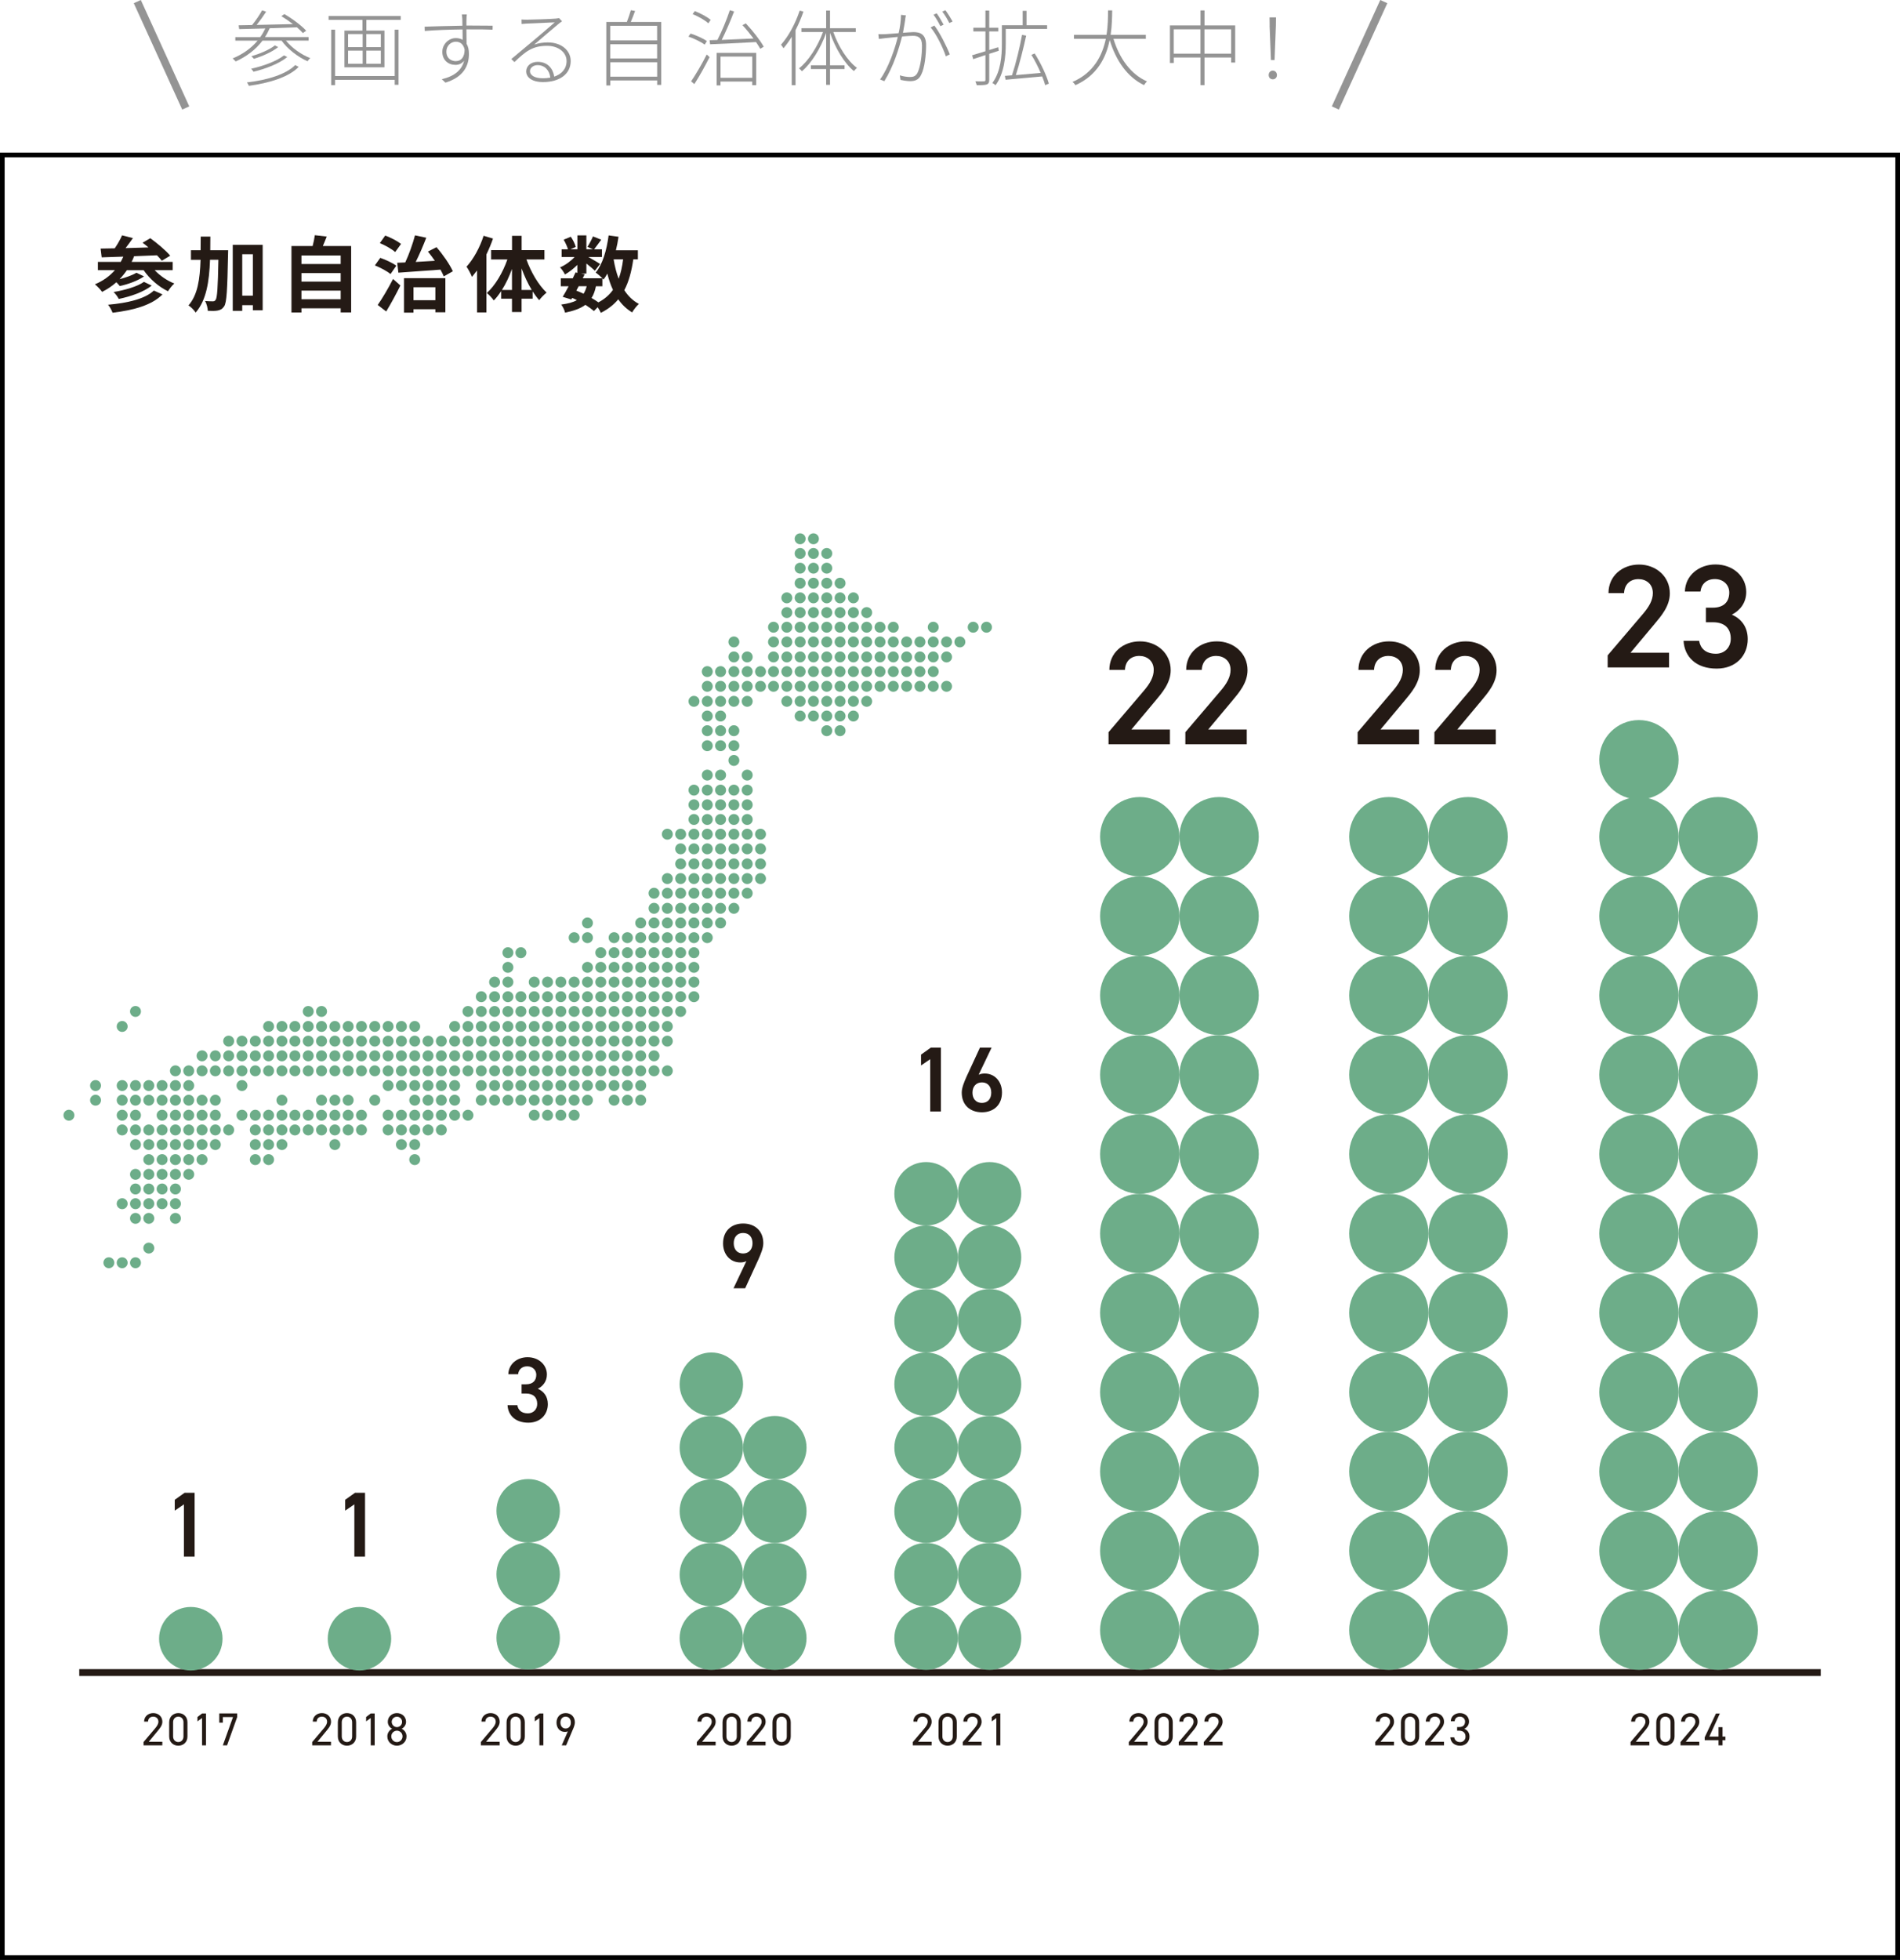 <?xml version="1.0" encoding="UTF-8"?><svg id="_レイヤー_2" xmlns="http://www.w3.org/2000/svg" viewBox="0 0 368.25 379.73"><defs><style>.cls-1{fill:#6dad89;}.cls-2{stroke:#000;stroke-width:.9px;}.cls-2,.cls-3,.cls-4{fill:none;stroke-miterlimit:10;}.cls-3{stroke:#949494;stroke-width:1.5px;}.cls-5{fill:#949494;}.cls-4{stroke:#241a15;stroke-width:1.33px;}.cls-6{fill:#241a15;}</style></defs><g id="_レイヤー_3"><path class="cls-6" d="M31.45,338.15h-3.63v-.64l2.18-2.57c.42-.49.7-.91.7-1.38,0-.64-.49-.97-1-.97-.55,0-.99.33-1.01.97h-.76c0-1.02.81-1.66,1.77-1.66s1.77.63,1.77,1.69c0,.73-.54,1.32-.93,1.8l-1.7,2.06h2.62v.7Z"/><path class="cls-6" d="M36.33,336.44c0,1.14-.84,1.78-1.77,1.78s-1.77-.64-1.77-1.79v-2.74c0-1.15.84-1.79,1.77-1.79s1.77.64,1.77,1.78v2.76ZM34.56,332.59c-.56,0-1.01.42-1.01,1.08v2.76c0,.66.45,1.08,1.01,1.08s1-.42,1-1.08v-2.76c0-.66-.45-1.08-1-1.08Z"/><path class="cls-6" d="M39.93,338.15h-.77v-5.29l-.89.64v-.84l.89-.68h.77v6.18Z"/><path class="cls-6" d="M42.5,333.75v-1.78h3.47v.7l-1.96,5.48h-.82l1.97-5.48h-1.97v1.08h-.7Z"/><path class="cls-6" d="M64.14,338.15h-3.63v-.64l2.18-2.57c.42-.49.7-.91.7-1.38,0-.64-.49-.97-1-.97-.55,0-.99.33-1.01.97h-.76c0-1.02.81-1.66,1.77-1.66s1.77.63,1.77,1.69c0,.73-.54,1.32-.93,1.8l-1.7,2.06h2.62v.7Z"/><path class="cls-6" d="M69.02,336.44c0,1.14-.84,1.78-1.77,1.78s-1.77-.64-1.77-1.79v-2.74c0-1.15.84-1.79,1.77-1.79s1.77.64,1.77,1.78v2.76ZM67.25,332.59c-.56,0-1.01.42-1.01,1.08v2.76c0,.66.45,1.08,1.01,1.08s1-.42,1-1.08v-2.76c0-.66-.45-1.08-1-1.08Z"/><path class="cls-6" d="M72.62,338.15h-.77v-5.29l-.89.64v-.84l.89-.68h.77v6.18Z"/><path class="cls-6" d="M76.01,334.94c-.49-.24-.85-.76-.85-1.34,0-1.03.84-1.7,1.77-1.7s1.77.67,1.77,1.7c0,.58-.37,1.1-.86,1.34.5.21.95.77.95,1.47,0,1.09-.9,1.81-1.86,1.81s-1.86-.71-1.86-1.81c0-.7.46-1.26.94-1.47ZM76.93,337.52c.61,0,1.09-.5,1.09-1.11,0-.68-.57-1.1-1.09-1.1s-1.09.42-1.09,1.1c0,.61.47,1.11,1.09,1.11ZM76.93,334.62c.56,0,1-.46,1-1.02s-.45-1-1-1-1.01.45-1.01,1,.45,1.02,1.01,1.02Z"/><path class="cls-6" d="M96.83,338.15h-3.63v-.64l2.18-2.57c.42-.49.7-.91.7-1.38,0-.64-.49-.97-1-.97-.55,0-.99.33-1.01.97h-.76c0-1.02.81-1.66,1.77-1.66s1.77.63,1.77,1.69c0,.73-.54,1.32-.93,1.8l-1.7,2.06h2.62v.7Z"/><path class="cls-6" d="M101.72,336.44c0,1.14-.84,1.78-1.77,1.78s-1.77-.64-1.77-1.79v-2.74c0-1.15.84-1.79,1.77-1.79s1.77.64,1.77,1.78v2.76ZM99.94,332.59c-.56,0-1.01.42-1.01,1.08v2.76c0,.66.45,1.08,1.01,1.08s1-.42,1-1.08v-2.76c0-.66-.45-1.08-1-1.08Z"/><path class="cls-6" d="M105.31,338.15h-.77v-5.29l-.89.64v-.84l.89-.68h.77v6.18Z"/><path class="cls-6" d="M110.06,335.43c-.16.1-.41.12-.58.12-.99,0-1.62-.78-1.62-1.81,0-1.09.73-1.84,1.78-1.84s1.78.73,1.78,1.81c0,.43-.22.98-.42,1.43l-1.27,3.01h-.86l1.19-2.72ZM109.63,332.59c-.6,0-1.01.45-1.01,1.15s.41,1.15,1.01,1.15,1.01-.46,1.01-1.15-.4-1.15-1.01-1.15Z"/><path class="cls-6" d="M138.69,338.15h-3.63v-.64l2.18-2.57c.42-.49.7-.91.7-1.38,0-.64-.49-.97-1-.97-.55,0-.99.33-1.01.97h-.76c0-1.02.81-1.66,1.77-1.66s1.77.63,1.77,1.69c0,.73-.54,1.32-.93,1.8l-1.7,2.06h2.62v.7Z"/><path class="cls-6" d="M143.58,336.44c0,1.14-.84,1.78-1.77,1.78s-1.77-.64-1.77-1.79v-2.74c0-1.15.84-1.79,1.77-1.79s1.77.64,1.77,1.78v2.76ZM141.8,332.59c-.56,0-1.01.42-1.01,1.08v2.76c0,.66.45,1.08,1.01,1.08s1-.42,1-1.08v-2.76c0-.66-.45-1.08-1-1.08Z"/><path class="cls-6" d="M148.37,338.15h-3.63v-.64l2.18-2.57c.42-.49.7-.91.7-1.38,0-.64-.49-.97-1-.97-.55,0-.99.33-1.01.97h-.76c0-1.02.81-1.66,1.77-1.66s1.77.63,1.77,1.69c0,.73-.54,1.32-.93,1.8l-1.7,2.06h2.62v.7Z"/><path class="cls-6" d="M153.26,336.44c0,1.14-.84,1.78-1.77,1.78s-1.77-.64-1.77-1.79v-2.74c0-1.15.84-1.79,1.77-1.79s1.77.64,1.77,1.78v2.76ZM151.49,332.59c-.56,0-1.01.42-1.01,1.08v2.76c0,.66.45,1.08,1.01,1.08s1-.42,1-1.08v-2.76c0-.66-.45-1.08-1-1.08Z"/><path class="cls-6" d="M180.55,338.15h-3.63v-.64l2.18-2.57c.42-.49.7-.91.7-1.38,0-.64-.49-.97-1-.97-.55,0-.99.33-1.01.97h-.76c0-1.02.81-1.66,1.77-1.66s1.77.63,1.77,1.69c0,.73-.54,1.32-.93,1.8l-1.7,2.06h2.62v.7Z"/><path class="cls-6" d="M185.44,336.44c0,1.14-.84,1.78-1.77,1.78s-1.77-.64-1.77-1.79v-2.74c0-1.15.84-1.79,1.77-1.79s1.77.64,1.77,1.78v2.76ZM183.66,332.59c-.56,0-1.01.42-1.01,1.08v2.76c0,.66.45,1.08,1.01,1.08s1-.42,1-1.08v-2.76c0-.66-.45-1.08-1-1.08Z"/><path class="cls-6" d="M190.23,338.15h-3.63v-.64l2.18-2.57c.42-.49.7-.91.7-1.38,0-.64-.49-.97-1-.97-.55,0-.99.33-1.01.97h-.76c0-1.02.81-1.66,1.77-1.66s1.77.63,1.77,1.69c0,.73-.54,1.32-.93,1.8l-1.7,2.06h2.62v.7Z"/><path class="cls-6" d="M193.88,338.15h-.77v-5.29l-.89.64v-.84l.89-.68h.77v6.18Z"/><path class="cls-6" d="M222.41,338.15h-3.63v-.64l2.18-2.57c.42-.49.7-.91.7-1.38,0-.64-.49-.97-1-.97-.55,0-.99.33-1.01.97h-.76c0-1.02.81-1.66,1.77-1.66s1.77.63,1.77,1.69c0,.73-.54,1.32-.93,1.8l-1.7,2.06h2.62v.7Z"/><path class="cls-6" d="M227.3,336.44c0,1.14-.84,1.78-1.77,1.78s-1.77-.64-1.77-1.79v-2.74c0-1.15.84-1.79,1.77-1.79s1.77.64,1.77,1.78v2.76ZM225.53,332.59c-.56,0-1.01.42-1.01,1.08v2.76c0,.66.45,1.08,1.01,1.08s1-.42,1-1.08v-2.76c0-.66-.45-1.08-1-1.08Z"/><path class="cls-6" d="M232.09,338.15h-3.63v-.64l2.18-2.57c.42-.49.7-.91.7-1.38,0-.64-.49-.97-1-.97-.55,0-.99.33-1.01.97h-.76c0-1.02.81-1.66,1.77-1.66s1.77.63,1.77,1.69c0,.73-.54,1.32-.93,1.8l-1.7,2.06h2.62v.7Z"/><path class="cls-6" d="M236.94,338.15h-3.63v-.64l2.18-2.57c.42-.49.7-.91.7-1.38,0-.64-.49-.97-1-.97-.55,0-.99.33-1.01.97h-.76c0-1.02.81-1.66,1.77-1.66s1.77.63,1.77,1.69c0,.73-.54,1.32-.93,1.8l-1.7,2.06h2.62v.7Z"/><path class="cls-6" d="M270.17,338.15h-3.63v-.64l2.18-2.57c.42-.49.7-.91.7-1.38,0-.64-.49-.97-1-.97-.55,0-.99.33-1.01.97h-.76c0-1.02.81-1.66,1.77-1.66s1.77.63,1.77,1.69c0,.73-.54,1.32-.93,1.8l-1.7,2.06h2.62v.7Z"/><path class="cls-6" d="M275.06,336.44c0,1.14-.84,1.78-1.77,1.78s-1.77-.64-1.77-1.79v-2.74c0-1.15.84-1.79,1.77-1.79s1.77.64,1.77,1.78v2.76ZM273.29,332.59c-.56,0-1.01.42-1.01,1.08v2.76c0,.66.45,1.08,1.01,1.08s1-.42,1-1.08v-2.76c0-.66-.45-1.08-1-1.08Z"/><path class="cls-6" d="M279.86,338.15h-3.63v-.64l2.18-2.57c.42-.49.7-.91.7-1.38,0-.64-.49-.97-1-.97-.55,0-.99.33-1.01.97h-.76c0-1.02.81-1.66,1.77-1.66s1.77.63,1.77,1.69c0,.73-.54,1.32-.93,1.8l-1.7,2.06h2.62v.7Z"/><path class="cls-6" d="M282.4,334.61h.38c.82,0,1.17-.42,1.17-1.09,0-.48-.39-.93-1-.93s-.99.38-1.01.89h-.75c0-.98.84-1.58,1.76-1.58,1.03,0,1.77.69,1.77,1.64,0,.64-.36,1.14-.92,1.41.6.24,1.01.73,1.01,1.52,0,.95-.71,1.75-1.8,1.75-1.18,0-1.85-.69-1.91-1.62h.75c.08.5.42.92,1.16.92.58,0,1.03-.45,1.03-1.04,0-.73-.43-1.17-1.25-1.17h-.38v-.7Z"/><path class="cls-6" d="M319.66,338.15h-3.63v-.64l2.18-2.57c.42-.49.7-.91.7-1.38,0-.64-.49-.97-1-.97-.55,0-.99.33-1.01.97h-.76c0-1.02.81-1.66,1.77-1.66s1.77.63,1.77,1.69c0,.73-.54,1.32-.93,1.8l-1.7,2.06h2.62v.7Z"/><path class="cls-6" d="M324.55,336.44c0,1.14-.84,1.78-1.77,1.78s-1.77-.64-1.77-1.79v-2.74c0-1.15.84-1.79,1.77-1.79s1.77.64,1.77,1.78v2.76ZM322.78,332.59c-.56,0-1.01.42-1.01,1.08v2.76c0,.66.45,1.08,1.01,1.08s1-.42,1-1.08v-2.76c0-.66-.45-1.08-1-1.08Z"/><path class="cls-6" d="M329.34,338.15h-3.63v-.64l2.18-2.57c.42-.49.7-.91.7-1.38,0-.64-.49-.97-1-.97-.55,0-.99.33-1.01.97h-.76c0-1.02.81-1.66,1.77-1.66s1.77.63,1.77,1.69c0,.73-.54,1.32-.93,1.8l-1.7,2.06h2.62v.7Z"/><path class="cls-6" d="M333.34,331.97l-2.04,4.48h1.78v-1.82h.77v1.82h.56v.7h-.56v1h-.77v-1h-2.68v-.56l2.18-4.61h.76Z"/><path class="cls-6" d="M37.73,301.59h-2.08v-10.13l-1.78,1.22v-2.1l1.9-1.36h1.95v12.37Z"/><path class="cls-6" d="M70.76,301.59h-2.08v-10.13l-1.78,1.22v-2.1l1.9-1.36h1.95v12.37Z"/><path class="cls-6" d="M101.09,268.2h.86c1.29,0,1.99-.68,1.99-1.85,0-.9-.7-1.63-1.76-1.63s-1.67.66-1.76,1.53h-1.9c.05-1.99,1.74-3.3,3.73-3.3,2.17,0,3.75,1.49,3.75,3.35,0,1.35-.79,2.28-1.76,2.76,1.13.5,1.94,1.47,1.94,2.99,0,1.96-1.4,3.59-3.78,3.59-2.51,0-3.93-1.44-4.03-3.39h1.9c.14.9.77,1.58,2.04,1.58,1.08,0,1.81-.79,1.81-1.83,0-1.25-.74-2.01-2.17-2.01h-.86v-1.79Z"/><path class="cls-6" d="M144.65,244.34c-.36.2-.79.25-1.18.25-1.94,0-3.33-1.56-3.33-3.68,0-2.49,1.69-3.86,3.89-3.86s3.91,1.35,3.91,3.82c0,.92-.45,2.03-1,3.25l-2.51,5.47h-2.26l2.49-5.25ZM144.02,238.88c-1.13,0-1.81.79-1.81,1.99s.68,1.99,1.81,1.99,1.83-.81,1.83-1.99-.66-1.99-1.83-1.99Z"/><path class="cls-6" d="M182.37,215.34h-2.08v-10.13l-1.78,1.22v-2.1l1.9-1.36h1.95v12.37Z"/><path class="cls-6" d="M189.69,208.22c.36-.18.79-.23,1.18-.23,1.94,0,3.33,1.56,3.33,3.66,0,2.49-1.67,3.85-3.89,3.85s-3.91-1.34-3.91-3.82c0-.91.45-2.03,1-3.24l2.53-5.47h2.26l-2.51,5.25ZM190.31,213.69c1.13,0,1.81-.79,1.81-1.99s-.68-1.99-1.81-1.99-1.83.81-1.83,1.99.68,1.99,1.83,1.99Z"/><path class="cls-6" d="M226.74,144.2h-11.89v-2.34l6.76-7.93c1.28-1.48,2-2.77,2-4.14,0-1.79-1.34-2.71-2.79-2.71-1.54,0-2.71.94-2.79,2.71h-3.02c0-3.34,2.68-5.53,5.93-5.53s5.96,2.28,5.96,5.59c0,2.48-1.71,4.42-2.97,5.93l-4.65,5.56h7.47v2.85Z"/><path class="cls-6" d="M241.63,144.2h-11.89v-2.34l6.76-7.93c1.28-1.48,2-2.77,2-4.14,0-1.79-1.34-2.71-2.79-2.71-1.54,0-2.71.94-2.79,2.71h-3.02c0-3.34,2.68-5.53,5.93-5.53s5.96,2.28,5.96,5.59c0,2.48-1.71,4.42-2.97,5.93l-4.65,5.56h7.47v2.85Z"/><line class="cls-4" x1="352.89" y1="324.05" x2="15.36" y2="324.05"/><circle class="cls-1" cx="36.98" cy="317.49" r="6.15"/><circle class="cls-1" cx="69.67" cy="317.49" r="6.15"/><circle class="cls-1" cx="102.37" cy="317.31" r="6.15"/><circle class="cls-1" cx="102.37" cy="305.01" r="6.15"/><circle class="cls-1" cx="102.37" cy="292.71" r="6.15"/><circle class="cls-1" cx="137.87" cy="317.38" r="6.15"/><circle class="cls-1" cx="137.87" cy="305.08" r="6.15"/><circle class="cls-1" cx="137.87" cy="292.78" r="6.15"/><circle class="cls-1" cx="137.87" cy="280.48" r="6.15"/><circle class="cls-1" cx="137.87" cy="268.19" r="6.15"/><circle class="cls-1" cx="150.17" cy="317.38" r="6.15"/><circle class="cls-1" cx="150.17" cy="305.08" r="6.15"/><circle class="cls-1" cx="150.17" cy="292.78" r="6.15"/><circle class="cls-1" cx="150.17" cy="280.48" r="6.15"/><circle class="cls-1" cx="179.49" cy="317.38" r="6.15"/><circle class="cls-1" cx="179.49" cy="305.08" r="6.15"/><circle class="cls-1" cx="179.49" cy="292.78" r="6.15"/><circle class="cls-1" cx="179.49" cy="280.48" r="6.15"/><circle class="cls-1" cx="179.49" cy="268.19" r="6.15"/><circle class="cls-1" cx="179.49" cy="255.89" r="6.15"/><circle class="cls-1" cx="179.49" cy="243.59" r="6.15"/><circle class="cls-1" cx="179.49" cy="231.29" r="6.15"/><circle class="cls-1" cx="191.79" cy="317.38" r="6.15"/><circle class="cls-1" cx="191.79" cy="305.08" r="6.15"/><circle class="cls-1" cx="191.79" cy="292.78" r="6.15"/><circle class="cls-1" cx="191.79" cy="280.48" r="6.15"/><circle class="cls-1" cx="191.79" cy="268.19" r="6.15"/><circle class="cls-1" cx="191.79" cy="255.89" r="6.15"/><circle class="cls-1" cx="191.79" cy="243.59" r="6.15"/><circle class="cls-1" cx="191.79" cy="231.29" r="6.15"/><circle class="cls-1" cx="220.9" cy="315.84" r="7.69"/><circle class="cls-1" cx="220.9" cy="300.47" r="7.69"/><circle class="cls-1" cx="220.9" cy="285.1" r="7.69"/><circle class="cls-1" cx="220.9" cy="269.72" r="7.69"/><circle class="cls-1" cx="220.9" cy="254.35" r="7.69"/><circle class="cls-1" cx="220.9" cy="238.98" r="7.69"/><circle class="cls-1" cx="220.9" cy="223.6" r="7.69"/><circle class="cls-1" cx="220.9" cy="208.23" r="7.69"/><circle class="cls-1" cx="236.28" cy="315.84" r="7.69"/><circle class="cls-1" cx="236.28" cy="300.47" r="7.69"/><circle class="cls-1" cx="236.28" cy="285.1" r="7.69"/><circle class="cls-1" cx="236.28" cy="269.72" r="7.69"/><circle class="cls-1" cx="236.28" cy="254.35" r="7.69"/><circle class="cls-1" cx="236.28" cy="238.98" r="7.69"/><circle class="cls-1" cx="236.28" cy="223.6" r="7.69"/><circle class="cls-1" cx="236.28" cy="208.23" r="7.69"/><circle class="cls-1" cx="220.9" cy="192.85" r="7.69"/><circle class="cls-1" cx="236.28" cy="192.85" r="7.69"/><circle class="cls-1" cx="220.9" cy="177.48" r="7.69"/><circle class="cls-1" cx="236.28" cy="177.48" r="7.69"/><circle class="cls-1" cx="220.9" cy="162.11" r="7.69"/><circle class="cls-1" cx="236.28" cy="162.11" r="7.69"/><path class="cls-6" d="M275.02,144.2h-11.89v-2.34l6.76-7.93c1.28-1.48,2-2.77,2-4.14,0-1.79-1.34-2.71-2.79-2.71-1.54,0-2.71.94-2.79,2.71h-3.02c0-3.34,2.68-5.53,5.93-5.53s5.96,2.28,5.96,5.59c0,2.48-1.71,4.42-2.97,5.93l-4.65,5.56h7.47v2.85Z"/><path class="cls-6" d="M289.9,144.2h-11.89v-2.34l6.76-7.93c1.28-1.48,2-2.77,2-4.14,0-1.79-1.34-2.71-2.79-2.71-1.54,0-2.71.94-2.79,2.71h-3.02c0-3.34,2.68-5.53,5.93-5.53s5.96,2.28,5.96,5.59c0,2.48-1.71,4.42-2.97,5.93l-4.65,5.56h7.47v2.85Z"/><circle class="cls-1" cx="269.18" cy="315.84" r="7.69"/><circle class="cls-1" cx="269.18" cy="300.47" r="7.69"/><circle class="cls-1" cx="269.18" cy="285.1" r="7.69"/><circle class="cls-1" cx="269.18" cy="269.72" r="7.69"/><circle class="cls-1" cx="269.18" cy="254.35" r="7.69"/><circle class="cls-1" cx="269.18" cy="238.98" r="7.69"/><circle class="cls-1" cx="269.18" cy="223.6" r="7.69"/><circle class="cls-1" cx="269.18" cy="208.23" r="7.69"/><circle class="cls-1" cx="284.55" cy="315.84" r="7.69"/><circle class="cls-1" cx="284.55" cy="300.47" r="7.69"/><circle class="cls-1" cx="284.55" cy="285.1" r="7.69"/><circle class="cls-1" cx="284.55" cy="269.72" r="7.69"/><circle class="cls-1" cx="284.55" cy="254.35" r="7.69"/><circle class="cls-1" cx="284.55" cy="238.98" r="7.69"/><circle class="cls-1" cx="284.55" cy="223.6" r="7.69"/><circle class="cls-1" cx="284.55" cy="208.23" r="7.69"/><circle class="cls-1" cx="269.18" cy="192.85" r="7.69"/><circle class="cls-1" cx="284.55" cy="192.85" r="7.69"/><circle class="cls-1" cx="269.18" cy="177.48" r="7.69"/><circle class="cls-1" cx="284.55" cy="177.48" r="7.69"/><circle class="cls-1" cx="269.18" cy="162.11" r="7.69"/><circle class="cls-1" cx="284.55" cy="162.11" r="7.69"/><path class="cls-6" d="M323.48,129.31h-11.89v-2.34l6.76-7.93c1.28-1.48,2-2.77,2-4.13,0-1.8-1.34-2.71-2.79-2.71-1.54,0-2.71.94-2.79,2.71h-3.02c0-3.34,2.68-5.53,5.93-5.53s5.96,2.28,5.96,5.59c0,2.48-1.71,4.42-2.97,5.93l-4.65,5.56h7.47v2.85Z"/><path class="cls-6" d="M330.62,117.73h1.37c2.05,0,3.17-1.08,3.17-2.94,0-1.43-1.11-2.6-2.79-2.6s-2.65,1.05-2.79,2.42h-3.02c.08-3.17,2.77-5.25,5.93-5.25,3.45,0,5.96,2.37,5.96,5.33,0,2.14-1.25,3.62-2.79,4.39,1.8.8,3.08,2.34,3.08,4.76,0,3.11-2.22,5.7-6.02,5.7-3.99,0-6.25-2.28-6.42-5.39h3.02c.23,1.43,1.23,2.51,3.25,2.51,1.71,0,2.88-1.25,2.88-2.91,0-2-1.17-3.19-3.45-3.19h-1.37v-2.85Z"/><circle class="cls-1" cx="317.65" cy="315.84" r="7.69"/><circle class="cls-1" cx="317.65" cy="300.47" r="7.69"/><circle class="cls-1" cx="317.65" cy="285.1" r="7.69"/><circle class="cls-1" cx="317.65" cy="269.72" r="7.69"/><circle class="cls-1" cx="317.65" cy="254.35" r="7.69"/><circle class="cls-1" cx="317.65" cy="238.98" r="7.69"/><circle class="cls-1" cx="317.65" cy="223.6" r="7.69"/><circle class="cls-1" cx="317.65" cy="208.23" r="7.69"/><circle class="cls-1" cx="333.02" cy="315.84" r="7.69"/><circle class="cls-1" cx="333.02" cy="300.47" r="7.69"/><circle class="cls-1" cx="333.02" cy="285.1" r="7.69"/><circle class="cls-1" cx="333.02" cy="269.72" r="7.69"/><circle class="cls-1" cx="333.02" cy="254.35" r="7.69"/><circle class="cls-1" cx="333.02" cy="238.98" r="7.69"/><circle class="cls-1" cx="333.02" cy="223.6" r="7.69"/><circle class="cls-1" cx="333.02" cy="208.23" r="7.69"/><circle class="cls-1" cx="317.65" cy="192.85" r="7.69"/><circle class="cls-1" cx="333.02" cy="192.85" r="7.69"/><circle class="cls-1" cx="317.65" cy="177.48" r="7.69"/><circle class="cls-1" cx="333.02" cy="177.48" r="7.69"/><circle class="cls-1" cx="317.65" cy="162.11" r="7.69"/><circle class="cls-1" cx="317.65" cy="147.2" r="7.69"/><circle class="cls-1" cx="333.02" cy="162.11" r="7.69"/><rect class="cls-2" x=".45" y="30.02" width="367.35" height="349.26"/><path class="cls-6" d="M29.98,52.35c1.02,1.07,2.4,2.03,3.81,2.58-.42.35-.95,1.04-1.23,1.5-1.81-.87-3.54-2.38-4.72-4.08h-3.25c-.43.62-.9,1.22-1.42,1.74,1.22-.32,2.51-.77,3.27-1.25l1.47.71c-1.25.88-3.12,1.52-4.69,1.87-.18-.21-.42-.5-.66-.74-.83.74-1.76,1.36-2.77,1.87-.27-.4-.98-1.14-1.39-1.47,1.54-.64,2.85-1.57,3.87-2.74h-3.3v-1.6h4.43c.18-.32.34-.67.5-1.02-1.57.06-2.99.11-4.19.14l-.21-1.7c.8-.02,1.73-.03,2.74-.05.54-.78,1.09-1.75,1.42-2.51l2.1.53c-.45.64-.95,1.33-1.42,1.94,1.42-.05,2.93-.08,4.43-.13-.38-.34-.77-.64-1.14-.91l1.5-.88c1.31.96,3.03,2.38,3.86,3.39l-1.63.98c-.24-.32-.56-.67-.94-1.06-1.47.06-2.99.13-4.43.18-.14.38-.3.75-.48,1.1h7.96v1.6h-3.47ZM31.49,57.04c-2.08,2.11-5.62,3.06-9.67,3.55-.18-.48-.53-1.14-.88-1.55,3.71-.32,7.17-1.11,8.87-2.75l1.68.75ZM29.41,55.33c-1.57,1.25-4.05,2.1-6.39,2.59-.21-.42-.62-.99-1.01-1.34,2.11-.35,4.63-1.06,5.89-1.97l1.5.72Z"/><path class="cls-6" d="M44.22,48.48s0,.62-.02.86c-.14,6.82-.26,9.27-.75,10-.37.54-.7.7-1.23.82-.46.1-1.18.1-1.94.06-.03-.53-.21-1.36-.54-1.9.64.05,1.22.06,1.52.06.24,0,.38-.06.54-.29.3-.43.43-2.42.53-7.76h-1.62c-.16,4.27-.72,7.86-2.79,10.23-.29-.46-.91-1.1-1.39-1.39,1.79-2.03,2.22-5.09,2.34-8.83h-1.86v-1.86h1.87c.02-.85.02-1.73.02-2.64h1.87c0,.9,0,1.78-.02,2.64h3.46ZM50.91,47.44v12.68h-1.9v-.99h-2.06v1.1h-1.84v-12.79h5.81ZM49.01,57.28v-8.02h-2.06v8.02h2.06Z"/><path class="cls-6" d="M68.06,47.68v12.85h-2.03v-.79h-7.6v.8h-1.94v-12.87h4.1c.18-.69.35-1.46.43-2.1l2.3.26c-.24.64-.5,1.26-.75,1.84h5.49ZM58.43,49.5v1.65h7.6v-1.65h-7.6ZM58.43,52.91v1.65h7.6v-1.65h-7.6ZM66.03,57.98v-1.67h-7.6v1.67h7.6Z"/><path class="cls-6" d="M75.69,53.1c-.62-.54-1.98-1.26-3.03-1.68l1.04-1.46c1.02.35,2.42.99,3.11,1.52l-1.12,1.62ZM73.2,59.09c.85-1.2,2.03-3.18,2.98-5.04l1.42,1.26c-.82,1.67-1.81,3.49-2.75,5.04l-1.65-1.27ZM76.6,48.84c-.61-.56-1.94-1.31-2.98-1.74l1.04-1.46c1.06.38,2.38,1.07,3.07,1.62l-1.14,1.58ZM76.99,50.91c.46-.02.99-.03,1.55-.06.74-1.57,1.47-3.65,1.89-5.25l2.19.46c-.61,1.57-1.34,3.28-2.05,4.69,1.18-.06,2.45-.14,3.71-.22-.43-.62-.9-1.25-1.34-1.79l1.66-.85c1.26,1.44,2.58,3.36,3.17,4.67l-1.76.99c-.16-.38-.38-.85-.64-1.31-2.95.22-5.99.43-8.16.59l-.22-1.92ZM78.3,53.89h8.02v6.61h-1.94v-.59h-4.24v.66h-1.84v-6.67ZM80.14,55.65v2.51h4.24v-2.51h-4.24Z"/><path class="cls-6" d="M95.55,46.22c-.35,1.03-.79,2.07-1.28,3.09v11.22h-1.81v-8.13c-.32.43-.66.86-.98,1.25-.18-.46-.7-1.5-1.06-1.98,1.34-1.46,2.59-3.73,3.31-5.99l1.81.54ZM102.03,50.27c.88,2.46,2.35,4.96,3.91,6.42-.43.34-1.09.98-1.43,1.47-.45-.5-.86-1.06-1.28-1.7v1.41h-2.14v2.58h-1.86v-2.58h-2.1v-1.47c-.45.69-.91,1.3-1.42,1.81-.32-.45-.93-1.12-1.36-1.44,1.62-1.44,3.11-3.97,3.99-6.5h-3.15v-1.81h4.05v-2.77h1.86v2.77h4.42v1.81h-3.47ZM99.23,56.18v-4.07c-.53,1.47-1.2,2.88-1.95,4.07h1.95ZM103.06,56.18c-.75-1.23-1.42-2.67-1.97-4.18v4.18h1.97Z"/><path class="cls-6" d="M122.74,50.25c-.34,2.37-.88,4.35-1.74,5.97.74,1.14,1.66,2.05,2.83,2.66-.43.38-1.02,1.12-1.31,1.65-1.09-.66-1.97-1.5-2.69-2.54-.88,1.06-1.99,1.92-3.38,2.62-.11-.27-.35-.71-.61-1.09l-.72.74c-.43-.37-1.01-.78-1.66-1.2-.95.7-2.23,1.17-3.94,1.52-.11-.54-.45-1.18-.75-1.57,1.3-.18,2.29-.43,3.04-.86-.29-.16-.59-.3-.9-.43l-.18.3-1.67-.51c.35-.56.75-1.28,1.15-2.05h-1.52v-1.54h2.32c.19-.4.38-.78.54-1.14l.35.08v-1.54c-.74.74-1.6,1.41-2.4,1.86-.21-.42-.61-1.04-.96-1.38.98-.4,2.05-1.17,2.82-2h-2.5v-1.5h1.22c-.14-.54-.5-1.28-.83-1.86l1.38-.58c.42.61.83,1.42.96,1.98l-1.02.45h1.34v-2.69h1.74v2.69h1.27l-1.06-.46c.37-.58.82-1.42,1.07-2.03l1.6.64c-.5.69-.99,1.36-1.38,1.86h1.52v1.5h-2.62c.77.43,1.9,1.1,2.26,1.34l-1.01,1.31c-.35-.34-1.02-.9-1.65-1.39v1.94h-1.02l.69.14-.38.77h3.81c-.37-.37-.94-.86-1.3-1.1,1.36-1.63,2.13-4.35,2.51-7.2l1.92.26c-.13.9-.3,1.78-.51,2.62h4.26v1.76h-.9ZM111.69,56.3c.48.19.95.38,1.41.61.26-.4.46-.88.61-1.46h-1.55l-.46.85ZM115.5,55.46c-.18.9-.45,1.65-.85,2.27.5.29.96.58,1.33.85,1.18-.62,2.11-1.42,2.82-2.42-.45-.94-.8-2-1.09-3.15-.22.42-.48.8-.74,1.15-.06-.06-.13-.14-.22-.24v1.54h-1.25ZM118.93,50.25c.22,1.34.54,2.61.98,3.76.4-1.09.69-2.35.86-3.76h-1.84Z"/><path class="cls-5" d="M55.43,7.88c1.15,1.42,3.01,2.74,4.71,3.38-.19.14-.42.43-.54.61-1.79-.79-3.84-2.34-5.03-3.99h-3.7c-1.35,1.78-3.15,3.11-5.2,4.03-.11-.14-.42-.45-.58-.59,1.91-.78,3.57-1.94,4.83-3.44h-4.31v-.69h4.83c.38-.53.7-1.09.98-1.68-1.91.05-3.67.1-5.06.13l-.11-.74,2.61-.05c.69-.83,1.49-2.02,1.94-2.85l.78.27c-.53.83-1.22,1.79-1.84,2.56,2.13-.05,4.59-.1,7.03-.16-.72-.56-1.51-1.1-2.24-1.54l.58-.4c1.54.88,3.34,2.23,4.23,3.22l-.64.46c-.29-.34-.69-.72-1.15-1.12-1.76.06-3.57.13-5.28.18-.26.61-.56,1.18-.91,1.71h8.45v.69h-4.37ZM57.89,12.96c-1.87,1.94-5.6,3.12-9.65,3.67-.08-.21-.24-.48-.38-.66,3.97-.46,7.59-1.57,9.36-3.36l.67.35ZM55.68,11.05c-1.54,1.26-4.18,2.29-6.55,2.85-.11-.18-.29-.43-.46-.58,2.32-.51,4.95-1.46,6.37-2.59l.64.32ZM53.91,9.13c-1.17.94-3.09,1.78-4.71,2.27-.11-.14-.32-.37-.5-.5,1.58-.45,3.51-1.25,4.58-2.1l.62.32Z"/><path class="cls-5" d="M77.67,3.1v.75h-6.66v2.08h3.5v7.11h-7.75v-7.11h3.49v-2.08h-6.56v-.75h13.97ZM76.5,5.75h.74v10.68h-.74v-.96h-11.56v1.02h-.75V5.75h.75v8.98h11.56V5.75ZM67.46,9.13h2.83v-2.53h-2.83v2.53ZM67.46,12.35h2.83v-2.54h-2.83v2.54ZM73.81,6.6h-2.82v2.53h2.82v-2.53ZM73.81,9.81h-2.82v2.54h2.82v-2.54Z"/><path class="cls-5" d="M90.42,3.59c-.02.3-.02.78-.02,1.36h.56c2.14,0,3.84.03,4.53.03l-.02.77c-.83-.05-2.18-.06-4.51-.06h-.56c0,.98.02,2.03.03,2.79.3.51.46,1.18.46,1.94,0,2.22-.95,4.48-4.56,5.59l-.7-.66c2.47-.59,3.89-1.79,4.32-3.58-.42.54-1.01.8-1.66.8-1.41,0-2.56-.91-2.56-2.53,0-1.46,1.22-2.66,2.61-2.66.53,0,.96.11,1.33.34,0-.51-.02-1.28-.02-2.02-2.45.03-5.31.13-7.33.3l-.02-.83c1.73-.05,4.77-.16,7.33-.19,0-.59-.02-1.09-.03-1.38-.02-.3-.06-.71-.08-.8h.96c-.03.13-.06.62-.06.8ZM88.37,11.84c1.06,0,1.66-.82,1.68-2.21-.22-1.1-.9-1.55-1.7-1.55-.96,0-1.84.78-1.84,1.94s.83,1.83,1.86,1.83Z"/><path class="cls-5" d="M102.02,3.82c.82,0,4.85-.13,5.67-.21.37-.05.5-.06.66-.11l.58.62c-.24.18-.53.38-.8.61-.74.61-3.22,2.74-4.59,3.91.85-.3,1.79-.42,2.64-.42,2.62,0,4.43,1.54,4.43,3.6,0,2.59-2.24,4.08-5.35,4.08-2.16,0-3.28-.91-3.28-2.08,0-.98.86-1.84,2.23-1.84,2,0,2.99,1.38,3.2,2.87,1.47-.5,2.4-1.52,2.4-3.04,0-1.63-1.55-2.93-3.76-2.93-2.79,0-4.13,1.01-6.34,3.15l-.61-.59c1.44-1.22,3.57-2.98,4.5-3.76.9-.74,3.09-2.62,3.92-3.35-.88.03-4.66.21-5.49.24-.32.03-.59.05-.93.08l-.02-.87c.3.03.69.03.94.03ZM105.16,15.17c.53,0,1.04-.05,1.5-.13-.16-1.41-1.07-2.42-2.48-2.42-.8,0-1.46.51-1.46,1.15,0,.88,1.01,1.39,2.43,1.39Z"/><path class="cls-5" d="M128.15,4.25v12.2h-.78v-.87h-9.09v.98h-.77V4.25h3.99c.27-.71.59-1.63.77-2.27l.82.14c-.26.7-.56,1.5-.83,2.13h5.91ZM118.27,5v2.83h9.09v-2.83h-9.09ZM118.27,8.57v2.75h9.09v-2.75h-9.09ZM127.37,14.86v-2.8h-9.09v2.8h9.09Z"/><path class="cls-5" d="M136.58,8.64c-.69-.51-2.03-1.17-3.15-1.55l.42-.59c1.09.35,2.47.96,3.15,1.46l-.42.69ZM133.95,15.76c.85-1.23,2.13-3.41,3.02-5.2l.56.5c-.85,1.68-2,3.78-2.95,5.23l-.64-.53ZM137.28,4.52c-.64-.61-1.94-1.34-3.04-1.79l.43-.58c1.09.42,2.42,1.14,3.07,1.7l-.46.67ZM144.56,4.54c1.31,1.39,2.79,3.28,3.46,4.51l-.67.4c-.21-.38-.5-.83-.82-1.3-3.27.18-6.64.34-8.9.43l-.1-.79c.45-.02.96-.03,1.52-.05.83-1.59,1.84-4.03,2.4-5.76l.83.24c-.66,1.73-1.6,3.94-2.4,5.51,1.83-.08,4-.18,6.16-.27-.67-.9-1.42-1.82-2.14-2.59l.66-.34ZM138.91,10.24h7.65v6.26h-.77v-.7h-6.15v.75h-.74v-6.31ZM139.65,10.96v4.11h6.15v-4.11h-6.15Z"/><path class="cls-5" d="M155.71,2.27c-.42,1.23-.94,2.45-1.52,3.57v10.66h-.74V7.13c-.5.83-1.06,1.58-1.6,2.22-.08-.16-.34-.51-.48-.69,1.46-1.62,2.79-4.1,3.62-6.6l.72.19ZM161.51,6.2c.98,2.82,2.75,5.6,4.58,6.95-.18.14-.43.43-.59.62-1.86-1.52-3.6-4.43-4.63-7.41v6.29h2.82v.72h-2.82v3.07h-.75v-3.07h-2.95v-.72h2.95v-6.27c-1.07,2.99-2.85,5.89-4.71,7.43-.11-.18-.37-.43-.56-.56,1.82-1.39,3.62-4.23,4.66-7.04h-4.18v-.74h4.79v-3.43h.75v3.43h4.99v.74h-4.35Z"/><path class="cls-5" d="M175.46,3.69c-.06.43-.26,1.63-.45,2.66.87-.06,1.65-.13,2.05-.13,1.28,0,2.43.42,2.43,2.5,0,1.92-.27,4.43-.94,5.73-.48,1.04-1.23,1.27-2.16,1.27-.61,0-1.38-.13-1.86-.24l-.13-.88c.69.22,1.49.32,1.95.32.62,0,1.15-.11,1.52-.9.56-1.2.83-3.36.83-5.19,0-1.57-.75-1.89-1.79-1.89-.46,0-1.23.06-2.08.13-.58,2.27-1.62,5.73-3.43,8.66l-.83-.34c1.65-2.22,2.95-6.18,3.44-8.24-.99.1-1.94.19-2.42.24-.3.03-.88.1-1.25.16l-.1-.93c.46.02.8.02,1.27,0,.54-.02,1.6-.11,2.66-.19.26-1.1.45-2.43.46-3.55l.94.1c-.03.22-.08.46-.13.72ZM184.09,10.53l-.77.38c-.51-1.57-1.84-4.34-2.95-5.59l.72-.37c.99,1.25,2.43,4.11,2.99,5.57ZM182.9,4.78l-.64.29c-.3-.64-.88-1.63-1.33-2.22l.62-.27c.4.56.98,1.52,1.34,2.21ZM184.63,4.17l-.64.29c-.35-.7-.88-1.62-1.36-2.21l.61-.27c.43.58,1.06,1.58,1.39,2.19Z"/><path class="cls-5" d="M193.57,9.84c-.61.19-1.23.4-1.84.59v5.04c0,.51-.14.77-.48.9-.34.11-.91.14-1.94.13-.05-.18-.16-.51-.27-.74.8.02,1.46.02,1.66,0,.19,0,.29-.06.29-.29v-4.8l-2.37.79-.21-.75c.71-.21,1.6-.48,2.58-.78v-3.84h-2.34v-.72h2.34v-3.33h.74v3.33h1.76v.72h-1.76v3.6l1.75-.54.1.7ZM194.93,8.49c0,2.37-.27,5.68-1.97,8.02-.13-.13-.45-.35-.62-.43,1.65-2.24,1.84-5.33,1.84-7.59v-3.6h4.03v-2.79h.75v2.79h3.99v.72h-8.02v2.88ZM202.57,16.49c-.13-.48-.32-1.06-.58-1.68-2.58.24-5.23.46-7.09.64l-.14-.75,1.38-.11c.71-2.13,1.54-5.51,1.95-7.84l.8.16c-.51,2.35-1.3,5.51-2,7.64,1.44-.13,3.14-.27,4.82-.42-.51-1.17-1.15-2.45-1.81-3.5l.64-.27c1.18,1.87,2.34,4.34,2.74,5.84l-.7.3Z"/><path class="cls-5" d="M215.81,7.53c1.15,3.78,3.36,6.88,6.5,8.24-.21.18-.43.5-.58.72-3.22-1.54-5.43-4.72-6.66-8.74-.67,3.33-2.37,6.85-6.63,8.75-.13-.21-.37-.48-.58-.62,4.16-1.78,5.79-5.17,6.47-8.36h-6.18v-.77h6.31c.29-1.83.29-3.52.3-4.74h.8c-.02,1.25-.03,2.93-.3,4.74h6.82v.77h-6.27Z"/><path class="cls-5" d="M239.4,4.92v7.2h-.78v-.98h-5.17v5.35h-.78v-5.35h-5.17v1.06h-.75v-7.28h5.92v-2.9h.78v2.9h5.95ZM232.66,10.4v-4.72h-5.17v4.72h5.17ZM238.61,10.4v-4.72h-5.17v4.72h5.17Z"/><path class="cls-5" d="M245.89,14.54c0-.53.38-.86.8-.86s.8.34.8.86-.38.83-.8.83-.8-.3-.8-.83ZM246.08,4.97l-.02-1.6h1.25l-.02,1.6-.26,6.66h-.7l-.26-6.66Z"/><line class="cls-3" x1="26.61" y1=".31" x2="36" y2="20.92"/><line class="cls-3" x1="268.2" y1=".31" x2="258.81" y2="20.92"/><circle class="cls-1" cx="70.06" cy="218.92" r="1.06"/><circle class="cls-1" cx="52.06" cy="224.67" r="1.06"/><circle class="cls-1" cx="49.48" cy="224.67" r="1.06"/><circle class="cls-1" cx="64.9" cy="221.76" r="1.06"/><circle class="cls-1" cx="54.64" cy="221.76" r="1.06"/><circle class="cls-1" cx="52.06" cy="221.76" r="1.06"/><circle class="cls-1" cx="49.48" cy="221.76" r="1.06"/><circle class="cls-1" cx="67.48" cy="218.92" r="1.06"/><circle class="cls-1" cx="64.9" cy="218.92" r="1.06"/><circle class="cls-1" cx="62.32" cy="218.92" r="1.06"/><circle class="cls-1" cx="59.74" cy="218.92" r="1.06"/><circle class="cls-1" cx="57.16" cy="218.92" r="1.06"/><circle class="cls-1" cx="54.64" cy="218.92" r="1.06"/><circle class="cls-1" cx="52.06" cy="218.92" r="1.06"/><circle class="cls-1" cx="49.48" cy="218.92" r="1.06"/><circle class="cls-1" cx="70.06" cy="216.07" r="1.06"/><circle class="cls-1" cx="67.48" cy="216.07" r="1.06"/><circle class="cls-1" cx="64.9" cy="216.07" r="1.06"/><circle class="cls-1" cx="62.32" cy="216.07" r="1.06"/><circle class="cls-1" cx="59.74" cy="216.07" r="1.06"/><circle class="cls-1" cx="57.16" cy="216.07" r="1.06"/><circle class="cls-1" cx="54.64" cy="216.07" r="1.06"/><circle class="cls-1" cx="52.06" cy="216.07" r="1.06"/><circle class="cls-1" cx="49.48" cy="216.07" r="1.06"/><circle class="cls-1" cx="46.9" cy="216.07" r="1.06"/><circle class="cls-1" cx="67.48" cy="213.16" r="1.06"/><circle class="cls-1" cx="64.9" cy="213.16" r="1.06"/><circle class="cls-1" cx="62.32" cy="213.16" r="1.06"/><circle class="cls-1" cx="54.64" cy="213.16" r="1.06"/><circle class="cls-1" cx="80.38" cy="224.67" r="1.06"/><circle class="cls-1" cx="80.38" cy="221.76" r="1.06"/><circle class="cls-1" cx="77.8" cy="221.76" r="1.06"/><circle class="cls-1" cx="85.54" cy="218.92" r="1.06"/><circle class="cls-1" cx="82.96" cy="218.92" r="1.06"/><circle class="cls-1" cx="80.38" cy="218.92" r="1.06"/><circle class="cls-1" cx="77.8" cy="218.92" r="1.06"/><circle class="cls-1" cx="75.22" cy="218.92" r="1.06"/><circle class="cls-1" cx="90.7" cy="216.07" r="1.06"/><circle class="cls-1" cx="88.12" cy="216.07" r="1.06"/><circle class="cls-1" cx="85.54" cy="216.07" r="1.06"/><circle class="cls-1" cx="82.96" cy="216.07" r="1.06"/><circle class="cls-1" cx="80.38" cy="216.07" r="1.06"/><circle class="cls-1" cx="77.8" cy="216.07" r="1.06"/><circle class="cls-1" cx="75.22" cy="216.07" r="1.06"/><circle class="cls-1" cx="88.12" cy="213.16" r="1.06"/><circle class="cls-1" cx="85.54" cy="213.16" r="1.06"/><circle class="cls-1" cx="82.96" cy="213.16" r="1.06"/><circle class="cls-1" cx="80.38" cy="213.16" r="1.06"/><circle class="cls-1" cx="72.64" cy="213.16" r="1.06"/><circle class="cls-1" cx="88.12" cy="210.32" r="1.06"/><circle class="cls-1" cx="85.54" cy="210.32" r="1.06"/><circle class="cls-1" cx="82.96" cy="210.32" r="1.06"/><circle class="cls-1" cx="80.38" cy="210.32" r="1.06"/><circle class="cls-1" cx="77.8" cy="210.32" r="1.06"/><circle class="cls-1" cx="75.22" cy="210.32" r="1.06"/><circle class="cls-1" cx="88.12" cy="207.47" r="1.06"/><circle class="cls-1" cx="85.54" cy="207.47" r="1.06"/><circle class="cls-1" cx="82.96" cy="207.47" r="1.06"/><circle class="cls-1" cx="80.38" cy="207.47" r="1.06"/><circle class="cls-1" cx="77.8" cy="207.47" r="1.06"/><circle class="cls-1" cx="75.22" cy="207.47" r="1.06"/><circle class="cls-1" cx="72.64" cy="207.47" r="1.06"/><circle class="cls-1" cx="70.06" cy="207.47" r="1.06"/><circle class="cls-1" cx="88.12" cy="204.56" r="1.06"/><circle class="cls-1" cx="85.54" cy="204.56" r="1.06"/><circle class="cls-1" cx="82.96" cy="204.56" r="1.06"/><circle class="cls-1" cx="80.38" cy="204.56" r="1.06"/><circle class="cls-1" cx="77.8" cy="204.56" r="1.06"/><circle class="cls-1" cx="75.22" cy="204.56" r="1.06"/><circle class="cls-1" cx="72.64" cy="204.56" r="1.06"/><circle class="cls-1" cx="70.06" cy="204.56" r="1.06"/><circle class="cls-1" cx="80.38" cy="201.71" r="1.06"/><circle class="cls-1" cx="77.8" cy="201.71" r="1.06"/><circle class="cls-1" cx="75.22" cy="201.71" r="1.06"/><circle class="cls-1" cx="72.64" cy="201.71" r="1.06"/><circle class="cls-1" cx="80.38" cy="198.87" r="1.06"/><circle class="cls-1" cx="77.8" cy="198.87" r="1.06"/><circle class="cls-1" cx="75.22" cy="198.87" r="1.06"/><circle class="cls-1" cx="72.64" cy="198.87" r="1.06"/><circle class="cls-1" cx="46.9" cy="210.32" r="1.06"/><circle class="cls-1" cx="67.48" cy="207.47" r="1.06"/><circle class="cls-1" cx="64.9" cy="207.47" r="1.06"/><circle class="cls-1" cx="62.32" cy="207.47" r="1.06"/><circle class="cls-1" cx="59.74" cy="207.47" r="1.06"/><circle class="cls-1" cx="57.16" cy="207.47" r="1.06"/><circle class="cls-1" cx="54.64" cy="207.47" r="1.06"/><circle class="cls-1" cx="52.06" cy="207.47" r="1.06"/><circle class="cls-1" cx="49.48" cy="207.47" r="1.06"/><circle class="cls-1" cx="46.9" cy="207.47" r="1.06"/><circle class="cls-1" cx="44.32" cy="207.47" r="1.06"/><circle class="cls-1" cx="41.74" cy="207.47" r="1.06"/><circle class="cls-1" cx="39.16" cy="207.47" r="1.06"/><circle class="cls-1" cx="36.58" cy="207.47" r="1.06"/><circle class="cls-1" cx="67.48" cy="204.56" r="1.06"/><circle class="cls-1" cx="64.9" cy="204.56" r="1.06"/><circle class="cls-1" cx="62.32" cy="204.56" r="1.06"/><circle class="cls-1" cx="59.74" cy="204.56" r="1.06"/><circle class="cls-1" cx="57.16" cy="204.56" r="1.06"/><circle class="cls-1" cx="54.64" cy="204.56" r="1.06"/><circle class="cls-1" cx="52.06" cy="204.56" r="1.06"/><circle class="cls-1" cx="49.48" cy="204.56" r="1.06"/><circle class="cls-1" cx="46.9" cy="204.56" r="1.06"/><circle class="cls-1" cx="44.32" cy="204.56" r="1.06"/><circle class="cls-1" cx="41.74" cy="204.56" r="1.06"/><circle class="cls-1" cx="39.16" cy="204.56" r="1.06"/><circle class="cls-1" cx="70.06" cy="201.71" r="1.06"/><circle class="cls-1" cx="67.48" cy="201.71" r="1.06"/><circle class="cls-1" cx="64.9" cy="201.71" r="1.06"/><circle class="cls-1" cx="62.32" cy="201.71" r="1.06"/><circle class="cls-1" cx="59.74" cy="201.71" r="1.06"/><circle class="cls-1" cx="57.16" cy="201.71" r="1.06"/><circle class="cls-1" cx="54.64" cy="201.71" r="1.06"/><circle class="cls-1" cx="52.06" cy="201.71" r="1.06"/><circle class="cls-1" cx="49.48" cy="201.71" r="1.06"/><circle class="cls-1" cx="46.9" cy="201.71" r="1.06"/><circle class="cls-1" cx="44.32" cy="201.71" r="1.06"/><circle class="cls-1" cx="70.06" cy="198.87" r="1.06"/><circle class="cls-1" cx="67.48" cy="198.87" r="1.06"/><circle class="cls-1" cx="64.9" cy="198.87" r="1.06"/><circle class="cls-1" cx="62.32" cy="198.87" r="1.06"/><circle class="cls-1" cx="59.74" cy="198.87" r="1.06"/><circle class="cls-1" cx="57.16" cy="198.87" r="1.06"/><circle class="cls-1" cx="54.64" cy="198.87" r="1.06"/><circle class="cls-1" cx="52.06" cy="198.87" r="1.06"/><circle class="cls-1" cx="62.32" cy="195.96" r="1.06"/><circle class="cls-1" cx="59.74" cy="195.96" r="1.06"/><circle class="cls-1" cx="26.26" cy="244.65" r="1.06"/><circle class="cls-1" cx="23.68" cy="244.65" r="1.06"/><circle class="cls-1" cx="21.1" cy="244.65" r="1.06"/><circle class="cls-1" cx="28.84" cy="241.81" r="1.06"/><circle class="cls-1" cx="34" cy="236.05" r="1.06"/><circle class="cls-1" cx="28.84" cy="236.05" r="1.06"/><circle class="cls-1" cx="26.26" cy="236.05" r="1.06"/><circle class="cls-1" cx="34" cy="233.21" r="1.06"/><circle class="cls-1" cx="31.42" cy="233.21" r="1.06"/><circle class="cls-1" cx="28.84" cy="233.21" r="1.06"/><circle class="cls-1" cx="26.26" cy="233.21" r="1.06"/><circle class="cls-1" cx="23.68" cy="233.21" r="1.06"/><circle class="cls-1" cx="34" cy="230.36" r="1.06"/><circle class="cls-1" cx="31.42" cy="230.36" r="1.06"/><circle class="cls-1" cx="28.84" cy="230.36" r="1.06"/><circle class="cls-1" cx="26.26" cy="230.36" r="1.06"/><circle class="cls-1" cx="36.58" cy="227.52" r="1.06"/><circle class="cls-1" cx="34" cy="227.52" r="1.06"/><circle class="cls-1" cx="31.42" cy="227.52" r="1.06"/><circle class="cls-1" cx="28.84" cy="227.52" r="1.06"/><circle class="cls-1" cx="26.26" cy="227.52" r="1.06"/><circle class="cls-1" cx="39.16" cy="224.67" r="1.06"/><circle class="cls-1" cx="36.58" cy="224.67" r="1.06"/><circle class="cls-1" cx="34" cy="224.67" r="1.06"/><circle class="cls-1" cx="31.42" cy="224.67" r="1.06"/><circle class="cls-1" cx="28.84" cy="224.67" r="1.06"/><circle class="cls-1" cx="41.74" cy="221.76" r="1.06"/><circle class="cls-1" cx="39.16" cy="221.76" r="1.06"/><circle class="cls-1" cx="36.58" cy="221.76" r="1.06"/><circle class="cls-1" cx="34" cy="221.76" r="1.06"/><circle class="cls-1" cx="31.42" cy="221.76" r="1.06"/><circle class="cls-1" cx="28.84" cy="221.76" r="1.06"/><circle class="cls-1" cx="26.26" cy="221.76" r="1.06"/><circle class="cls-1" cx="44.32" cy="218.92" r="1.06"/><circle class="cls-1" cx="41.74" cy="218.92" r="1.06"/><circle class="cls-1" cx="39.16" cy="218.92" r="1.06"/><circle class="cls-1" cx="36.58" cy="218.92" r="1.06"/><circle class="cls-1" cx="34" cy="218.92" r="1.06"/><circle class="cls-1" cx="31.42" cy="218.92" r="1.06"/><circle class="cls-1" cx="28.84" cy="218.92" r="1.06"/><circle class="cls-1" cx="26.26" cy="218.92" r="1.06"/><circle class="cls-1" cx="23.68" cy="218.92" r="1.06"/><circle class="cls-1" cx="41.74" cy="216.07" r="1.06"/><circle class="cls-1" cx="39.16" cy="216.07" r="1.06"/><circle class="cls-1" cx="36.58" cy="216.07" r="1.06"/><circle class="cls-1" cx="34" cy="216.07" r="1.06"/><circle class="cls-1" cx="31.42" cy="216.07" r="1.06"/><circle class="cls-1" cx="26.26" cy="216.07" r="1.06"/><circle class="cls-1" cx="23.68" cy="216.07" r="1.06"/><circle class="cls-1" cx="13.36" cy="216.07" r="1.06"/><circle class="cls-1" cx="41.74" cy="213.16" r="1.06"/><circle class="cls-1" cx="39.16" cy="213.16" r="1.06"/><circle class="cls-1" cx="36.58" cy="213.16" r="1.06"/><circle class="cls-1" cx="34" cy="213.16" r="1.06"/><circle class="cls-1" cx="31.42" cy="213.16" r="1.06"/><circle class="cls-1" cx="28.84" cy="213.16" r="1.06"/><circle class="cls-1" cx="26.26" cy="213.16" r="1.06"/><circle class="cls-1" cx="23.68" cy="213.16" r="1.06"/><circle class="cls-1" cx="18.52" cy="213.16" r="1.06"/><circle class="cls-1" cx="36.58" cy="210.32" r="1.06"/><circle class="cls-1" cx="34" cy="210.32" r="1.06"/><circle class="cls-1" cx="31.42" cy="210.32" r="1.06"/><circle class="cls-1" cx="28.84" cy="210.32" r="1.06"/><circle class="cls-1" cx="26.26" cy="210.32" r="1.06"/><circle class="cls-1" cx="23.68" cy="210.32" r="1.06"/><circle class="cls-1" cx="18.52" cy="210.32" r="1.06"/><circle class="cls-1" cx="34" cy="207.47" r="1.06"/><circle class="cls-1" cx="23.68" cy="198.87" r="1.06"/><circle class="cls-1" cx="26.26" cy="195.96" r="1.06"/><circle class="cls-1" cx="124.18" cy="213.16" r="1.06"/><circle class="cls-1" cx="121.6" cy="213.16" r="1.06"/><circle class="cls-1" cx="119.02" cy="213.16" r="1.06"/><circle class="cls-1" cx="113.86" cy="213.16" r="1.06"/><circle class="cls-1" cx="124.18" cy="210.32" r="1.06"/><circle class="cls-1" cx="121.6" cy="210.32" r="1.06"/><circle class="cls-1" cx="119.02" cy="210.32" r="1.06"/><circle class="cls-1" cx="116.44" cy="210.32" r="1.06"/><circle class="cls-1" cx="113.86" cy="210.32" r="1.06"/><circle class="cls-1" cx="129.34" cy="207.47" r="1.06"/><circle class="cls-1" cx="126.76" cy="207.47" r="1.06"/><circle class="cls-1" cx="124.18" cy="207.47" r="1.06"/><circle class="cls-1" cx="121.6" cy="207.47" r="1.06"/><circle class="cls-1" cx="119.02" cy="207.47" r="1.06"/><circle class="cls-1" cx="116.44" cy="207.47" r="1.06"/><circle class="cls-1" cx="113.86" cy="207.47" r="1.06"/><circle class="cls-1" cx="126.76" cy="204.56" r="1.06"/><circle class="cls-1" cx="124.18" cy="204.56" r="1.06"/><circle class="cls-1" cx="121.6" cy="204.56" r="1.06"/><circle class="cls-1" cx="119.02" cy="204.56" r="1.06"/><circle class="cls-1" cx="116.44" cy="204.56" r="1.06"/><circle class="cls-1" cx="113.86" cy="204.56" r="1.06"/><circle class="cls-1" cx="111.28" cy="204.56" r="1.06"/><circle class="cls-1" cx="129.34" cy="201.71" r="1.06"/><circle class="cls-1" cx="126.76" cy="201.71" r="1.06"/><circle class="cls-1" cx="124.18" cy="201.71" r="1.06"/><circle class="cls-1" cx="121.6" cy="201.71" r="1.06"/><circle class="cls-1" cx="119.02" cy="201.71" r="1.06"/><circle class="cls-1" cx="116.44" cy="201.71" r="1.06"/><circle class="cls-1" cx="113.86" cy="201.71" r="1.06"/><circle class="cls-1" cx="111.28" cy="201.71" r="1.06"/><circle class="cls-1" cx="129.34" cy="198.87" r="1.06"/><circle class="cls-1" cx="126.76" cy="198.87" r="1.06"/><circle class="cls-1" cx="124.18" cy="198.87" r="1.06"/><circle class="cls-1" cx="121.6" cy="198.87" r="1.06"/><circle class="cls-1" cx="119.02" cy="198.87" r="1.06"/><circle class="cls-1" cx="116.44" cy="198.87" r="1.06"/><circle class="cls-1" cx="113.86" cy="198.87" r="1.06"/><circle class="cls-1" cx="111.28" cy="198.87" r="1.06"/><circle class="cls-1" cx="124.18" cy="195.96" r="1.06"/><circle class="cls-1" cx="121.6" cy="195.96" r="1.06"/><circle class="cls-1" cx="119.02" cy="195.96" r="1.06"/><circle class="cls-1" cx="116.44" cy="195.96" r="1.06"/><circle class="cls-1" cx="113.86" cy="195.96" r="1.06"/><circle class="cls-1" cx="111.28" cy="195.96" r="1.06"/><circle class="cls-1" cx="124.18" cy="193.11" r="1.06"/><circle class="cls-1" cx="116.44" cy="193.11" r="1.06"/><circle class="cls-1" cx="111.28" cy="216.07" r="1.06"/><circle class="cls-1" cx="108.7" cy="216.07" r="1.06"/><circle class="cls-1" cx="106.12" cy="216.07" r="1.06"/><circle class="cls-1" cx="103.54" cy="216.07" r="1.06"/><circle class="cls-1" cx="111.28" cy="213.16" r="1.06"/><circle class="cls-1" cx="108.7" cy="213.16" r="1.06"/><circle class="cls-1" cx="106.12" cy="213.16" r="1.06"/><circle class="cls-1" cx="103.54" cy="213.16" r="1.06"/><circle class="cls-1" cx="100.96" cy="213.16" r="1.06"/><circle class="cls-1" cx="98.44" cy="213.16" r="1.06"/><circle class="cls-1" cx="95.86" cy="213.16" r="1.06"/><circle class="cls-1" cx="93.28" cy="213.16" r="1.06"/><circle class="cls-1" cx="111.28" cy="210.32" r="1.06"/><circle class="cls-1" cx="108.7" cy="210.32" r="1.06"/><circle class="cls-1" cx="106.12" cy="210.32" r="1.06"/><circle class="cls-1" cx="103.54" cy="210.32" r="1.06"/><circle class="cls-1" cx="100.96" cy="210.32" r="1.06"/><circle class="cls-1" cx="98.44" cy="210.32" r="1.06"/><circle class="cls-1" cx="95.86" cy="210.32" r="1.06"/><circle class="cls-1" cx="93.28" cy="210.32" r="1.06"/><circle class="cls-1" cx="111.28" cy="207.47" r="1.06"/><circle class="cls-1" cx="108.7" cy="207.47" r="1.06"/><circle class="cls-1" cx="106.12" cy="207.47" r="1.06"/><circle class="cls-1" cx="103.54" cy="207.47" r="1.06"/><circle class="cls-1" cx="100.96" cy="207.47" r="1.06"/><circle class="cls-1" cx="98.44" cy="207.47" r="1.06"/><circle class="cls-1" cx="95.86" cy="207.47" r="1.06"/><circle class="cls-1" cx="93.28" cy="207.47" r="1.06"/><circle class="cls-1" cx="90.7" cy="207.47" r="1.06"/><circle class="cls-1" cx="108.7" cy="204.56" r="1.06"/><circle class="cls-1" cx="106.12" cy="204.56" r="1.06"/><circle class="cls-1" cx="103.54" cy="204.56" r="1.06"/><circle class="cls-1" cx="100.96" cy="204.56" r="1.06"/><circle class="cls-1" cx="98.44" cy="204.56" r="1.06"/><circle class="cls-1" cx="95.86" cy="204.56" r="1.06"/><circle class="cls-1" cx="93.28" cy="204.56" r="1.06"/><circle class="cls-1" cx="90.7" cy="204.56" r="1.06"/><circle class="cls-1" cx="108.7" cy="201.71" r="1.06"/><circle class="cls-1" cx="106.12" cy="201.71" r="1.06"/><circle class="cls-1" cx="103.54" cy="201.71" r="1.06"/><circle class="cls-1" cx="100.96" cy="201.71" r="1.06"/><circle class="cls-1" cx="98.44" cy="201.71" r="1.06"/><circle class="cls-1" cx="95.86" cy="201.71" r="1.06"/><circle class="cls-1" cx="93.28" cy="201.71" r="1.06"/><circle class="cls-1" cx="90.7" cy="201.71" r="1.06"/><circle class="cls-1" cx="88.12" cy="201.71" r="1.06"/><circle class="cls-1" cx="85.54" cy="201.71" r="1.06"/><circle class="cls-1" cx="82.96" cy="201.71" r="1.06"/><circle class="cls-1" cx="108.7" cy="198.87" r="1.06"/><circle class="cls-1" cx="106.12" cy="198.87" r="1.06"/><circle class="cls-1" cx="103.54" cy="198.87" r="1.06"/><circle class="cls-1" cx="100.96" cy="198.87" r="1.06"/><circle class="cls-1" cx="98.44" cy="198.87" r="1.06"/><circle class="cls-1" cx="95.86" cy="198.87" r="1.06"/><circle class="cls-1" cx="93.28" cy="198.87" r="1.06"/><circle class="cls-1" cx="90.7" cy="198.87" r="1.06"/><circle class="cls-1" cx="88.12" cy="198.87" r="1.06"/><circle class="cls-1" cx="108.7" cy="195.96" r="1.06"/><circle class="cls-1" cx="106.12" cy="195.96" r="1.06"/><circle class="cls-1" cx="103.54" cy="195.96" r="1.06"/><circle class="cls-1" cx="100.96" cy="195.96" r="1.06"/><circle class="cls-1" cx="98.44" cy="195.96" r="1.06"/><circle class="cls-1" cx="95.86" cy="195.96" r="1.06"/><circle class="cls-1" cx="93.28" cy="195.96" r="1.06"/><circle class="cls-1" cx="90.7" cy="195.96" r="1.06"/><circle class="cls-1" cx="113.86" cy="193.11" r="1.06"/><circle class="cls-1" cx="111.28" cy="193.11" r="1.06"/><circle class="cls-1" cx="108.7" cy="193.11" r="1.06"/><circle class="cls-1" cx="106.12" cy="193.11" r="1.06"/><circle class="cls-1" cx="103.54" cy="193.11" r="1.06"/><circle class="cls-1" cx="100.96" cy="193.11" r="1.06"/><circle class="cls-1" cx="98.44" cy="193.11" r="1.06"/><circle class="cls-1" cx="95.86" cy="193.11" r="1.06"/><circle class="cls-1" cx="93.28" cy="193.11" r="1.06"/><circle class="cls-1" cx="116.44" cy="190.27" r="1.06"/><circle class="cls-1" cx="113.86" cy="190.27" r="1.06"/><circle class="cls-1" cx="111.28" cy="190.27" r="1.06"/><circle class="cls-1" cx="108.7" cy="190.27" r="1.06"/><circle class="cls-1" cx="106.12" cy="190.27" r="1.06"/><circle class="cls-1" cx="103.54" cy="190.27" r="1.06"/><circle class="cls-1" cx="98.44" cy="190.27" r="1.06"/><circle class="cls-1" cx="95.86" cy="190.27" r="1.06"/><circle class="cls-1" cx="121.6" cy="187.42" r="1.06"/><circle class="cls-1" cx="119.02" cy="187.42" r="1.06"/><circle class="cls-1" cx="116.44" cy="187.42" r="1.06"/><circle class="cls-1" cx="113.86" cy="187.42" r="1.06"/><circle class="cls-1" cx="98.44" cy="187.42" r="1.06"/><circle class="cls-1" cx="121.6" cy="184.58" r="1.06"/><circle class="cls-1" cx="119.02" cy="184.58" r="1.06"/><circle class="cls-1" cx="116.44" cy="184.58" r="1.06"/><circle class="cls-1" cx="100.96" cy="184.58" r="1.06"/><circle class="cls-1" cx="98.44" cy="184.58" r="1.06"/><circle class="cls-1" cx="124.18" cy="181.67" r="1.06"/><circle class="cls-1" cx="121.6" cy="181.67" r="1.06"/><circle class="cls-1" cx="119.02" cy="181.67" r="1.06"/><circle class="cls-1" cx="113.86" cy="181.67" r="1.06"/><circle class="cls-1" cx="111.28" cy="181.67" r="1.06"/><circle class="cls-1" cx="124.18" cy="178.82" r="1.06"/><circle class="cls-1" cx="113.86" cy="178.82" r="1.06"/><circle class="cls-1" cx="131.92" cy="195.96" r="1.06"/><circle class="cls-1" cx="129.34" cy="195.96" r="1.06"/><circle class="cls-1" cx="126.76" cy="195.96" r="1.06"/><circle class="cls-1" cx="134.5" cy="193.11" r="1.06"/><circle class="cls-1" cx="131.92" cy="193.11" r="1.06"/><circle class="cls-1" cx="129.34" cy="193.11" r="1.06"/><circle class="cls-1" cx="126.76" cy="193.11" r="1.06"/><circle class="cls-1" cx="121.6" cy="193.11" r="1.06"/><circle class="cls-1" cx="119.02" cy="193.11" r="1.06"/><circle class="cls-1" cx="134.5" cy="190.27" r="1.06"/><circle class="cls-1" cx="131.92" cy="190.27" r="1.06"/><circle class="cls-1" cx="129.34" cy="190.27" r="1.06"/><circle class="cls-1" cx="126.76" cy="190.27" r="1.06"/><circle class="cls-1" cx="124.18" cy="190.27" r="1.06"/><circle class="cls-1" cx="121.6" cy="190.27" r="1.06"/><circle class="cls-1" cx="119.02" cy="190.27" r="1.06"/><circle class="cls-1" cx="134.5" cy="187.42" r="1.06"/><circle class="cls-1" cx="131.92" cy="187.42" r="1.06"/><circle class="cls-1" cx="129.34" cy="187.42" r="1.06"/><circle class="cls-1" cx="126.76" cy="187.42" r="1.06"/><circle class="cls-1" cx="124.18" cy="187.42" r="1.06"/><circle class="cls-1" cx="134.5" cy="184.58" r="1.06"/><circle class="cls-1" cx="131.92" cy="184.58" r="1.06"/><circle class="cls-1" cx="129.34" cy="184.58" r="1.06"/><circle class="cls-1" cx="126.76" cy="184.58" r="1.06"/><circle class="cls-1" cx="124.18" cy="184.58" r="1.06"/><circle class="cls-1" cx="137.08" cy="181.67" r="1.06"/><circle class="cls-1" cx="134.5" cy="181.67" r="1.06"/><circle class="cls-1" cx="131.92" cy="181.67" r="1.06"/><circle class="cls-1" cx="129.34" cy="181.67" r="1.06"/><circle class="cls-1" cx="126.76" cy="181.67" r="1.06"/><circle class="cls-1" cx="139.66" cy="178.82" r="1.06"/><circle class="cls-1" cx="137.08" cy="178.82" r="1.06"/><circle class="cls-1" cx="134.5" cy="178.82" r="1.06"/><circle class="cls-1" cx="131.92" cy="178.82" r="1.06"/><circle class="cls-1" cx="129.34" cy="178.82" r="1.06"/><circle class="cls-1" cx="126.76" cy="178.82" r="1.06"/><circle class="cls-1" cx="142.24" cy="175.98" r="1.06"/><circle class="cls-1" cx="139.66" cy="175.98" r="1.06"/><circle class="cls-1" cx="137.08" cy="175.98" r="1.06"/><circle class="cls-1" cx="134.5" cy="175.98" r="1.06"/><circle class="cls-1" cx="131.92" cy="175.98" r="1.06"/><circle class="cls-1" cx="129.34" cy="175.98" r="1.06"/><circle class="cls-1" cx="126.76" cy="175.98" r="1.06"/><circle class="cls-1" cx="144.82" cy="173.06" r="1.06"/><circle class="cls-1" cx="142.24" cy="173.06" r="1.06"/><circle class="cls-1" cx="139.66" cy="173.06" r="1.06"/><circle class="cls-1" cx="137.08" cy="173.06" r="1.06"/><circle class="cls-1" cx="134.5" cy="173.06" r="1.06"/><circle class="cls-1" cx="131.92" cy="173.06" r="1.06"/><circle class="cls-1" cx="129.34" cy="173.06" r="1.06"/><circle class="cls-1" cx="126.76" cy="173.06" r="1.06"/><circle class="cls-1" cx="147.4" cy="170.22" r="1.06"/><circle class="cls-1" cx="144.82" cy="170.22" r="1.06"/><circle class="cls-1" cx="142.24" cy="170.22" r="1.06"/><circle class="cls-1" cx="139.66" cy="170.22" r="1.06"/><circle class="cls-1" cx="137.08" cy="170.22" r="1.06"/><circle class="cls-1" cx="134.5" cy="170.22" r="1.06"/><circle class="cls-1" cx="131.92" cy="170.22" r="1.06"/><circle class="cls-1" cx="129.34" cy="170.22" r="1.06"/><circle class="cls-1" cx="147.4" cy="167.37" r="1.06"/><circle class="cls-1" cx="144.82" cy="167.37" r="1.06"/><circle class="cls-1" cx="142.24" cy="167.37" r="1.06"/><circle class="cls-1" cx="139.66" cy="167.37" r="1.06"/><circle class="cls-1" cx="137.08" cy="167.37" r="1.06"/><circle class="cls-1" cx="134.5" cy="167.37" r="1.06"/><circle class="cls-1" cx="131.92" cy="167.37" r="1.06"/><circle class="cls-1" cx="147.4" cy="164.46" r="1.06"/><circle class="cls-1" cx="144.82" cy="164.46" r="1.06"/><circle class="cls-1" cx="142.24" cy="164.46" r="1.06"/><circle class="cls-1" cx="139.66" cy="164.46" r="1.06"/><circle class="cls-1" cx="137.08" cy="164.46" r="1.06"/><circle class="cls-1" cx="134.5" cy="164.46" r="1.06"/><circle class="cls-1" cx="131.92" cy="164.46" r="1.06"/><circle class="cls-1" cx="147.4" cy="161.62" r="1.06"/><circle class="cls-1" cx="144.82" cy="161.62" r="1.06"/><circle class="cls-1" cx="142.24" cy="161.62" r="1.06"/><circle class="cls-1" cx="139.66" cy="161.62" r="1.06"/><circle class="cls-1" cx="137.08" cy="161.62" r="1.06"/><circle class="cls-1" cx="134.5" cy="161.62" r="1.06"/><circle class="cls-1" cx="131.92" cy="161.62" r="1.06"/><circle class="cls-1" cx="129.34" cy="161.62" r="1.06"/><circle class="cls-1" cx="144.82" cy="158.77" r="1.06"/><circle class="cls-1" cx="142.24" cy="158.77" r="1.06"/><circle class="cls-1" cx="139.66" cy="158.77" r="1.06"/><circle class="cls-1" cx="137.08" cy="158.77" r="1.06"/><circle class="cls-1" cx="134.5" cy="158.77" r="1.06"/><circle class="cls-1" cx="144.82" cy="155.93" r="1.06"/><circle class="cls-1" cx="142.24" cy="155.93" r="1.06"/><circle class="cls-1" cx="139.66" cy="155.93" r="1.06"/><circle class="cls-1" cx="137.08" cy="155.93" r="1.06"/><circle class="cls-1" cx="134.5" cy="155.93" r="1.06"/><circle class="cls-1" cx="144.82" cy="153.08" r="1.06"/><circle class="cls-1" cx="142.24" cy="153.08" r="1.06"/><circle class="cls-1" cx="139.66" cy="153.08" r="1.06"/><circle class="cls-1" cx="137.08" cy="153.08" r="1.06"/><circle class="cls-1" cx="134.5" cy="153.08" r="1.06"/><circle class="cls-1" cx="144.82" cy="150.17" r="1.06"/><circle class="cls-1" cx="139.66" cy="150.17" r="1.06"/><circle class="cls-1" cx="137.08" cy="150.17" r="1.06"/><circle class="cls-1" cx="142.24" cy="147.33" r="1.06"/><circle class="cls-1" cx="142.24" cy="144.48" r="1.06"/><circle class="cls-1" cx="139.66" cy="144.48" r="1.06"/><circle class="cls-1" cx="137.08" cy="144.48" r="1.06"/><circle class="cls-1" cx="162.82" cy="141.57" r="1.06"/><circle class="cls-1" cx="160.24" cy="141.57" r="1.06"/><circle class="cls-1" cx="142.24" cy="141.57" r="1.06"/><circle class="cls-1" cx="139.66" cy="141.57" r="1.06"/><circle class="cls-1" cx="137.08" cy="141.57" r="1.06"/><circle class="cls-1" cx="165.4" cy="138.73" r="1.06"/><circle class="cls-1" cx="162.82" cy="138.73" r="1.06"/><circle class="cls-1" cx="160.24" cy="138.73" r="1.06"/><circle class="cls-1" cx="157.66" cy="138.73" r="1.06"/><circle class="cls-1" cx="155.08" cy="138.73" r="1.06"/><circle class="cls-1" cx="139.66" cy="138.73" r="1.06"/><circle class="cls-1" cx="137.08" cy="138.73" r="1.06"/><circle class="cls-1" cx="167.98" cy="135.88" r="1.06"/><circle class="cls-1" cx="165.4" cy="135.88" r="1.06"/><circle class="cls-1" cx="162.82" cy="135.88" r="1.06"/><circle class="cls-1" cx="160.24" cy="135.88" r="1.06"/><circle class="cls-1" cx="157.66" cy="135.88" r="1.06"/><circle class="cls-1" cx="155.08" cy="135.88" r="1.06"/><circle class="cls-1" cx="152.5" cy="135.88" r="1.06"/><circle class="cls-1" cx="144.82" cy="135.88" r="1.06"/><circle class="cls-1" cx="142.24" cy="135.88" r="1.06"/><circle class="cls-1" cx="139.66" cy="135.88" r="1.06"/><circle class="cls-1" cx="137.08" cy="135.88" r="1.06"/><circle class="cls-1" cx="134.5" cy="135.88" r="1.06"/><circle class="cls-1" cx="183.46" cy="132.97" r="1.06"/><circle class="cls-1" cx="180.88" cy="132.97" r="1.06"/><circle class="cls-1" cx="178.3" cy="132.97" r="1.06"/><circle class="cls-1" cx="175.72" cy="132.97" r="1.06"/><circle class="cls-1" cx="173.14" cy="132.97" r="1.06"/><circle class="cls-1" cx="170.56" cy="132.97" r="1.06"/><circle class="cls-1" cx="167.98" cy="132.97" r="1.06"/><circle class="cls-1" cx="165.4" cy="132.97" r="1.06"/><circle class="cls-1" cx="162.82" cy="132.97" r="1.06"/><circle class="cls-1" cx="160.24" cy="132.97" r="1.06"/><circle class="cls-1" cx="157.66" cy="132.97" r="1.06"/><circle class="cls-1" cx="155.08" cy="132.97" r="1.06"/><circle class="cls-1" cx="152.5" cy="132.97" r="1.06"/><circle class="cls-1" cx="149.92" cy="132.97" r="1.06"/><circle class="cls-1" cx="147.4" cy="132.97" r="1.06"/><circle class="cls-1" cx="144.82" cy="132.97" r="1.06"/><circle class="cls-1" cx="142.24" cy="132.97" r="1.06"/><circle class="cls-1" cx="139.66" cy="132.97" r="1.06"/><circle class="cls-1" cx="137.08" cy="132.97" r="1.06"/><circle class="cls-1" cx="180.88" cy="130.12" r="1.06"/><circle class="cls-1" cx="178.3" cy="130.12" r="1.06"/><circle class="cls-1" cx="175.72" cy="130.12" r="1.06"/><circle class="cls-1" cx="173.14" cy="130.12" r="1.06"/><circle class="cls-1" cx="170.56" cy="130.12" r="1.06"/><circle class="cls-1" cx="167.98" cy="130.12" r="1.06"/><circle class="cls-1" cx="165.4" cy="130.12" r="1.06"/><circle class="cls-1" cx="162.82" cy="130.12" r="1.06"/><circle class="cls-1" cx="160.24" cy="130.12" r="1.06"/><circle class="cls-1" cx="157.66" cy="130.12" r="1.06"/><circle class="cls-1" cx="155.08" cy="130.12" r="1.06"/><circle class="cls-1" cx="152.5" cy="130.12" r="1.06"/><circle class="cls-1" cx="149.92" cy="130.12" r="1.06"/><circle class="cls-1" cx="147.4" cy="130.12" r="1.06"/><circle class="cls-1" cx="144.82" cy="130.12" r="1.06"/><circle class="cls-1" cx="142.24" cy="130.12" r="1.06"/><circle class="cls-1" cx="139.66" cy="130.12" r="1.06"/><circle class="cls-1" cx="137.08" cy="130.12" r="1.06"/><circle class="cls-1" cx="183.46" cy="127.28" r="1.06"/><circle class="cls-1" cx="180.88" cy="127.28" r="1.06"/><circle class="cls-1" cx="178.3" cy="127.28" r="1.06"/><circle class="cls-1" cx="175.72" cy="127.28" r="1.06"/><circle class="cls-1" cx="173.14" cy="127.28" r="1.06"/><circle class="cls-1" cx="170.56" cy="127.28" r="1.06"/><circle class="cls-1" cx="167.98" cy="127.28" r="1.06"/><circle class="cls-1" cx="165.4" cy="127.28" r="1.06"/><circle class="cls-1" cx="162.82" cy="127.28" r="1.06"/><circle class="cls-1" cx="160.24" cy="127.28" r="1.06"/><circle class="cls-1" cx="157.66" cy="127.28" r="1.06"/><circle class="cls-1" cx="155.08" cy="127.28" r="1.06"/><circle class="cls-1" cx="152.5" cy="127.28" r="1.06"/><circle class="cls-1" cx="149.92" cy="127.28" r="1.06"/><circle class="cls-1" cx="144.82" cy="127.28" r="1.06"/><circle class="cls-1" cx="142.24" cy="127.28" r="1.06"/><circle class="cls-1" cx="186.04" cy="124.37" r="1.06"/><circle class="cls-1" cx="183.46" cy="124.37" r="1.06"/><circle class="cls-1" cx="180.88" cy="124.37" r="1.06"/><circle class="cls-1" cx="178.3" cy="124.37" r="1.06"/><circle class="cls-1" cx="175.72" cy="124.37" r="1.06"/><circle class="cls-1" cx="173.14" cy="124.37" r="1.06"/><circle class="cls-1" cx="170.56" cy="124.37" r="1.06"/><circle class="cls-1" cx="167.98" cy="124.37" r="1.06"/><circle class="cls-1" cx="165.4" cy="124.37" r="1.06"/><circle class="cls-1" cx="162.82" cy="124.37" r="1.06"/><circle class="cls-1" cx="160.24" cy="124.37" r="1.06"/><circle class="cls-1" cx="157.66" cy="124.37" r="1.06"/><circle class="cls-1" cx="155.08" cy="124.37" r="1.06"/><circle class="cls-1" cx="152.5" cy="124.37" r="1.06"/><circle class="cls-1" cx="149.92" cy="124.37" r="1.06"/><circle class="cls-1" cx="142.24" cy="124.37" r="1.06"/><circle class="cls-1" cx="191.2" cy="121.52" r="1.06"/><circle class="cls-1" cx="188.62" cy="121.52" r="1.06"/><circle class="cls-1" cx="180.88" cy="121.52" r="1.06"/><circle class="cls-1" cx="173.14" cy="121.52" r="1.06"/><circle class="cls-1" cx="170.56" cy="121.52" r="1.06"/><circle class="cls-1" cx="167.98" cy="121.52" r="1.06"/><circle class="cls-1" cx="165.4" cy="121.52" r="1.06"/><circle class="cls-1" cx="162.82" cy="121.52" r="1.06"/><circle class="cls-1" cx="160.24" cy="121.52" r="1.06"/><circle class="cls-1" cx="157.66" cy="121.52" r="1.06"/><circle class="cls-1" cx="155.08" cy="121.52" r="1.06"/><circle class="cls-1" cx="152.5" cy="121.52" r="1.06"/><circle class="cls-1" cx="149.92" cy="121.52" r="1.06"/><circle class="cls-1" cx="167.98" cy="118.68" r="1.06"/><circle class="cls-1" cx="165.4" cy="118.68" r="1.06"/><circle class="cls-1" cx="162.82" cy="118.68" r="1.06"/><circle class="cls-1" cx="160.24" cy="118.68" r="1.06"/><circle class="cls-1" cx="157.66" cy="118.68" r="1.06"/><circle class="cls-1" cx="155.08" cy="118.68" r="1.06"/><circle class="cls-1" cx="152.5" cy="118.68" r="1.06"/><circle class="cls-1" cx="165.4" cy="115.83" r="1.06"/><circle class="cls-1" cx="162.82" cy="115.83" r="1.06"/><circle class="cls-1" cx="160.24" cy="115.83" r="1.06"/><circle class="cls-1" cx="157.66" cy="115.83" r="1.06"/><circle class="cls-1" cx="155.08" cy="115.83" r="1.06"/><circle class="cls-1" cx="152.5" cy="115.83" r="1.06"/><circle class="cls-1" cx="162.82" cy="112.99" r="1.06"/><circle class="cls-1" cx="160.24" cy="112.99" r="1.06"/><circle class="cls-1" cx="157.66" cy="112.99" r="1.06"/><circle class="cls-1" cx="155.08" cy="112.99" r="1.06"/><circle class="cls-1" cx="160.24" cy="110.08" r="1.06"/><circle class="cls-1" cx="157.66" cy="110.08" r="1.06"/><circle class="cls-1" cx="155.08" cy="110.08" r="1.06"/><circle class="cls-1" cx="160.24" cy="107.23" r="1.06"/><circle class="cls-1" cx="157.66" cy="107.23" r="1.06"/><circle class="cls-1" cx="155.08" cy="107.23" r="1.06"/><circle class="cls-1" cx="157.66" cy="104.39" r="1.06"/><circle class="cls-1" cx="155.08" cy="104.39" r="1.06"/></g></svg>